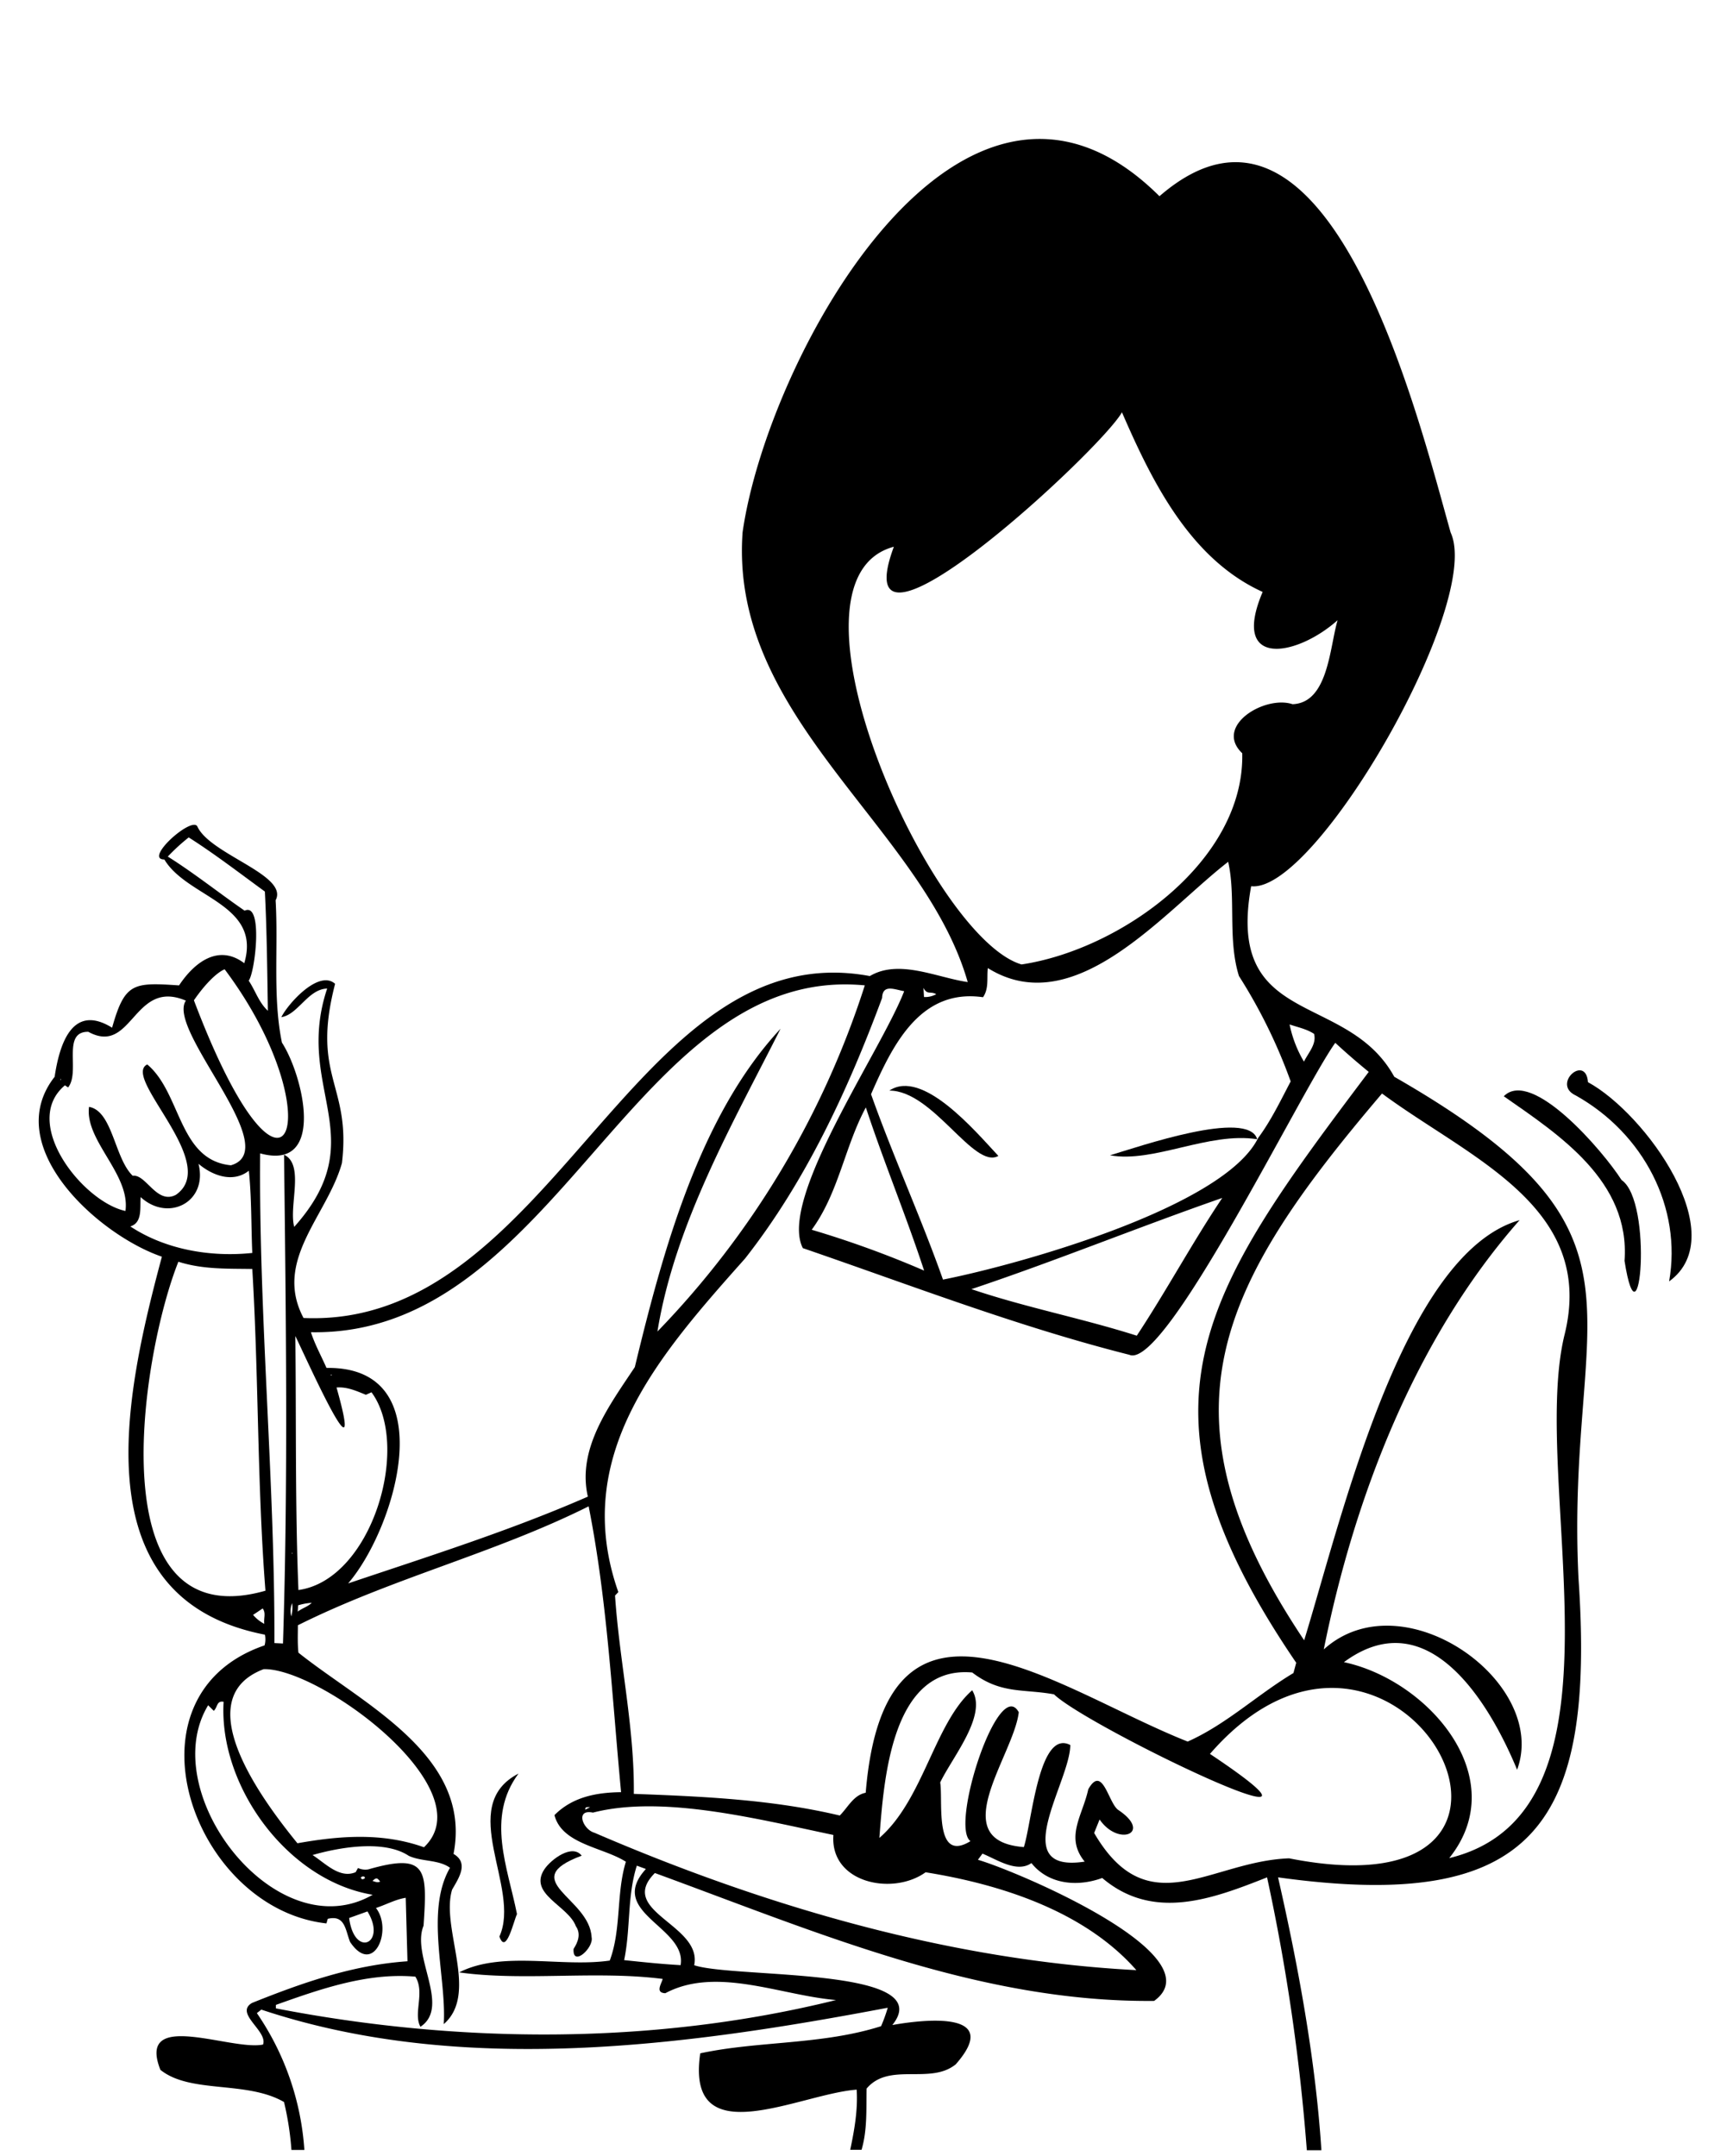 <?xml version="1.0" encoding="UTF-8"?>
<!DOCTYPE svg PUBLIC '-//W3C//DTD SVG 1.0//EN'
          'http://www.w3.org/TR/2001/REC-SVG-20010904/DTD/svg10.dtd'>
<svg height="517.7" preserveAspectRatio="xMidYMid meet" version="1.0" viewBox="-9.3 -33.3 416.2 517.7" width="416.2" xmlns="http://www.w3.org/2000/svg" xmlns:xlink="http://www.w3.org/1999/xlink" zoomAndPan="magnify"
><g id="change1_1"
  ><path d="M58.92,244c5,2.4,1.08,12.27,2.44,17.33,19.23-21.51-.12-33.14,7.91-57.23-4.61.12-7,6.27-11,6.86,1.59-3.22,9-11.5,12.91-8-5.83,22.46,3.91,24.18,1.64,43.05-3.52,12.62-16.57,23.36-9.22,37.2,59.82,2.62,79.09-92.74,136-82.11,7-4.15,16,.34,23.51,1.44-10.65-37.2-57.3-63.14-54.07-108,6-42.08,52.73-127.85,100.12-80.72,40.64-35.23,62.14,53.17,69.93,80.77,7.8,16.83-32.38,86.68-47.91,84.93-6.22,34.17,23,25.06,34.37,45.76,66.23,38,41.06,55.1,44.24,120.36,4.06,59.5-10.64,80.43-72.15,71.9,4.85,21.31,9,43.71,10.41,65.53h-3.5A481.32,481.32,0,0,0,295,417.54c-13,5.13-27.29,10.61-39.59.15-5.91,2.16-12.85,1.61-17-3.58-3.49,2.45-8.3-.87-11.76-2.27l-1.09,1.48c9.64,2.82,57.26,23.06,42.32,33.89-42,.4-81.06-16.51-119.9-30.71-9.25,9.24,11.44,12.38,9.44,22.14C167,441.86,216.29,439,205,453c8.88-1.58,26.24-3.09,15.24,9.43-6.12,5-16-.62-21.42,5.84-.1,4.92.2,9.93-1.21,14.7h-2.72c1-4.73,1.86-9.61,1.55-14.45-13.76,1-41.17,15.84-37.57-8.72,13.89-3,29.21-2,43.43-6.52a37.07,37.07,0,0,0,1.6-4.43c-48.18,9.12-102.09,16.56-150.44.45l-1.07.84A65.91,65.91,0,0,1,63.8,483H60.69a71.35,71.35,0,0,0-1.78-11.51c-9-5.21-22.5-1.93-29.69-7.73-5.81-14.74,17-4.48,24.65-6.07,1.19-3.26-6.95-7.49-2.63-10,12.07-4.84,24.16-9.09,37.32-10-.14-5.08-.28-10.09-.42-15.24-2.47.38-4.66,1.63-7.15,2.44,4.13,5.33-.64,16.5-6.22,8.15-1.14-2.91-1.21-6.56-5.36-5.54l-.31,1.1C37,425.05,19,373.91,54.24,361.83a5.55,5.55,0,0,0,.08-2.57c-44.56-8.67-33.63-57.61-24.74-90.77C14.3,263.27-9.28,242,3.82,225.29c1.12-7.5,4.1-17.81,13.8-11.79,3.05-10.8,5.05-10.91,16.08-10.16,3.7-5.57,9.47-10,15.66-5.33,4.23-14.26-13.69-15.69-19.19-24.91-5,0,6.35-10.25,7.89-8,3,6.81,22.07,11.71,18.83,17.8.67,11.29-.74,23.24,1.52,34.18,5.08,7.83,10.73,31-5.23,26.6-.36,38.81,3.56,79,3.42,117.6l2.06.1C59.91,322.34,59.37,283,58.92,244Zm233.92-4c3.1-4.16,5.41-9,7.83-13.6a127.19,127.19,0,0,0-12.42-25.31c-2.76-8.79-.67-19-2.59-27.43-15.41,11.93-36.81,38.55-57.72,25.52-.28,2.44.3,4.85-1.15,7-15.13-2.18-21.76,11.55-26.9,23.29,5.35,15.06,11.93,29.42,17.28,44.52C235.47,270.37,284.69,256.6,292.84,240Zm18.53-22.85c-8.22,11.44-40.78,78.62-49.43,74.9-26.81-6.77-52.43-16.69-78.43-25.62-6-11.71,18.77-47.25,24.34-61.7-2.3-.39-5.19-1.79-5.3,1.62-8.17,22-18.31,44-32.93,62.6-20.68,23.23-41.95,47.3-30.42,80.08l-.79.84c1.07,16,4.69,31.62,4.51,47.62,16.62.62,33.26,1.35,49.46,5.2,2-2,3.3-4.9,6.23-5.47,4.7-57.1,45.77-24.76,77.33-12.29,9.29-4.14,16.65-11.21,25.4-16.46L302,366c-42-61.58-22.52-88.89,17.42-141.89C316.57,221.77,314.1,219.64,311.37,217.12Zm27.41,195.76c45.6-11.1,19.15-89.67,27.59-125.38,7.91-31-22.8-42.7-43.76-58.23-39.21,46.08-55.23,76.82-18.7,131.31,9-29.3,23.69-92.9,51.74-100.9C330.7,288,316,326.07,308.62,362.8c19-17.16,54.15,7.93,46.43,28.89-6.12-14.83-20.93-41.06-41.59-25.83C333.78,370.19,354.1,393.7,338.78,412.88ZM205.37,98c-29.73,7.92,8.8,93.91,30.67,100.31,23.68-3.55,53.58-24.8,53-50.72-6.88-6.53,5.41-14,12.08-11.78,8.58-.31,8.9-13.68,10.82-20.17-9.85,8.78-25.82,11.64-18-6.79-17.45-7.92-26.63-26.64-33.79-43.14C255.08,74.79,192.49,132.75,205.37,98Zm-7,105.33c-55.42-5.32-73.75,84.34-133,83.3,1,3.07,2.52,5.76,3.74,8.57,28.13-.43,16.79,38.26,5.2,51.75,19.43-6.54,38.86-12.66,57.57-20.84-2.64-11.54,5.13-21.84,11.28-31.11,6.71-27.82,15.55-60.4,35-81.25-11.28,22.36-25.38,46.8-29.57,72.71A212.68,212.68,0,0,0,198.4,203.31Zm-108,238.05c-11.43-1-22.81,3-33.42,6.79V449c44,8.53,90.85,8.83,134.54-2-13.28-1.1-28.72-8.17-41-1.64-2.51-.09-.92-2.27-.64-3.43-16-2.05-33.52.59-48.87-1.57,10.31-5.27,24.53-1.15,36.16-2.84,2.81-7.52,1.52-16.05,3.87-23.73-5.39-3.48-15.36-4.17-17.15-11.2,4.32-4.34,10-5.44,16-5.51-2.18-22.92-3.3-46-7.79-68.64C109.47,339.73,84.86,345.69,62.24,357c0,2.19-.11,4.37.13,6.58,15.54,12.41,41.85,24.75,37.25,48.33,3.76,2.18,1.23,5.83-.35,8.6-2.78,9.29,6.52,24.9-2,32.27.71-11.2-4.54-27.07,1.5-37.54-2.73-2-6.79-1.43-9.9-2.87-5.73-3.81-16.13-2.2-23.11-.19,3,1.91,6.5,5.77,10.36,4.11l.55-1a4.16,4.16,0,0,0,2.5.33c14.19-4.08,14.15.07,13.25,13.55-3,7.23,6.58,19.39-.74,24.25C89.88,450.28,92.83,445.14,90.44,441.36Zm190.88-53.51c40.49,27-29.4-6.47-37.41-14.28-7.33-1.35-12.78,0-19.65-5.25-19.48-1.74-21.23,26.12-22.3,39.73,10.56-9.14,13.22-27.48,22.29-35.46,3.69,6.05-4.81,16.11-7.68,22.14.72,4.43-1.55,19.52,7.27,14.09-5-3.56,6.73-39.84,11.6-30.95-1.21,10.38-18,30.89,1.22,32.38,1.94-6,3.59-28.44,11.15-24.51,0,8.81-15.47,30.91,3.46,28-4.82-5.88-.49-11.07.86-17.37,3.39-6,4.78,3.05,7.11,4.9,8.44,5.57.19,9-4.39,2.35-.48,1.19-.9,2.24-1.31,3.24,13,22.29,27.84,6.77,46.82,6.09C375.75,427.94,326,336.53,281.32,387.85ZM33.54,269.7c-8.92,22.26-19.79,90.64,20.91,79-2-25.41-1.61-51.61-3.16-77.26C45.23,271.34,39.41,271.57,33.54,269.7ZM190.85,407.36c-18.16-3.81-41-9.67-57.75-5.37-4.34-.91-2.41,4.06.35,4.83,40.86,17.61,85.28,30.66,130.16,33-12.51-14.25-32.81-20.65-50.62-23.5C205.12,422,190,418.92,190.85,407.36Zm-98.33,2.95c14.63-13.86-25-43.11-38.5-42.77-18.74,7.14.22,32.1,8.11,41.81C72,407.6,82.37,406.69,92.52,410.31ZM22.58,249.06c3.2-.46,5.76,7,10.37,4.57,10.84-7.55-13.14-28.19-6.89-31.31,8.2,6.85,7.49,23,20.1,24.22C59.22,242.75,30.53,214,35.34,207c-12.65-5.4-12.78,13.33-23.44,7.48-6.46-.06-1.83,9.63-4.85,13.37l-.75-.52c-10.75,9,4.31,28,14.53,30.18,1.21-8.81-9.79-16.89-8.75-25C17.77,233.5,18.18,244.87,22.58,249.06ZM71.52,299.9c7.06,25-6.86-6.12-9.89-12.36.23,20.32-.07,40.69.74,61C80,346.08,89.49,314,79.92,301.05l-1.35.6C76.26,300.72,74.09,299.71,71.52,299.9Zm212.72-45.52C264.36,261.29,244,269.6,224,276.28c13.07,4.42,26.6,7,39.71,11.18C270.84,276.66,277,265.18,284.24,254.38ZM80.2,421.72c-20.41-3.36-37-26.07-35.8-46.34-1.7-.33-1.43,1.32-2.36,2.17l-1.35-1.34C27.94,397.22,57.13,435,80.2,421.72ZM198.64,232.64c-5.08,9.43-6.54,20.57-13,29.38a239.87,239.87,0,0,1,27,9.81C208.28,258.55,203,245.88,198.64,232.64Zm-154-33.17c-2,.85-4.82,3.73-7.37,7.45C59.63,266,71,234.6,44.65,199.47ZM22,261.22c8.46,5.59,19.3,7.42,29.29,6.37-.29-6.6-.14-13.19-.83-19.74-3.81,3-8.73,1.18-12.09-1.67,2.31,9.2-7.27,14.08-13.89,8C24.27,256.6,25,260.31,22,261.22Zm27.43-75.81c4.53-2.22,2.54,14.83,1,16.79,1.62,2.43,2.43,5.25,4.61,7.24-.17-9.6-.24-19.08-.73-28.64-6.05-4.41-12-9-18.29-13A48,48,0,0,0,31,172.4C37.4,176.43,43.2,181.08,49.47,185.41Zm91.12,252c4.63.49,9,.95,13.61,1.21,1.55-9.19-17.91-12.6-8.34-23.09l-2.18-.8C141.29,422.17,142.18,429.81,140.59,437.44Zm-66-10.11c1.25,9.72,9.12,6.13,4.4-1.58ZM300.41,212.72a28.8,28.8,0,0,0,3.45,8.93c1.09-2.21,3.06-4.19,2.43-6.67C304.51,213.81,302.47,213.42,300.41,212.72ZM54.17,356.66c-.17-1.48.45-2.54-.38-3.7l-2.31,1.55A9,9,0,0,0,54.17,356.66ZM212.48,203.93l.13,2.2a5.47,5.47,0,0,0,2.94-.68C214.11,204.65,213.41,205.71,212.48,203.93ZM62.2,353.72c1.22-.91,2.36-1.13,3.37-2.11a14,14,0,0,0-3.27.6Zm-1.53,1.14a8.42,8.42,0,0,0,.19-3.16A4.76,4.76,0,0,0,60.67,354.86ZM82,418.55c-.72-.94-.94-1-1.84-.15C80.77,418.56,81.32,418.89,82,418.55ZM77.64,418c1.38-.11.38-1.22-.32-.37Zm54.79-17.33c-1.13,0-1.13,0-1.17.62ZM60.94,339.79c0-.11.05-.2-.11-.19C60.83,339.71,60.78,339.81,60.94,339.79Zm9.33-43c-.13.05-.15.11-.06.23l.21-.16ZM5.36,225.94l-.07-.16a.19.19,0,0,0,0,.3Z"
  /></g
  ><g id="change1_2"
  ><path d="M380.85,269.49c1.4-19.18-15.78-30.3-29-39.53,6.73-6.81,23.85,13.16,28.28,20.11C387.82,255.29,384.47,292.42,380.85,269.49Z"
  /></g
  ><g id="change1_3"
  ><path d="M372.07,226.58c13.8,7.5,34.87,36.71,19.49,47.84,3.12-17.67-6.11-35.5-22.39-44.63C363.22,227.07,371.56,219.72,372.07,226.58Z"
  /></g
  ><g id="change1_4"
  ><path d="M292.63,240.28c-11.7-1.82-24.84,5.76-35.35,3.86C264,242.15,290.48,232.93,292.63,240.28Z"
  /></g
  ><g id="change1_5"
  ><path d="M110.64,431.75c5.31-11.69-10.53-31.29,4.59-39.14-7.84,10.55-2.59,22.54-.37,33.75C114.06,428,112.24,436.32,110.64,431.75Z"
  /></g
  ><g id="change1_6"
  ><path d="M130.4,412.33c-15.88,5.93,1.93,10.08,2.38,19.59.58,2.51-4.63,7.29-4.33,2.8,1.1-1.69,1.8-3.64.56-5.43-1.84-5-11.55-7.72-7.55-13.72C123.06,413.22,128.11,409.4,130.4,412.33Z"
  /></g
  ><g id="change1_7"
  ><path d="M230.47,244.29c-5.92,3.31-15.66-15.71-26.18-15.69C212.23,223.31,224.79,238.19,230.47,244.29Z"
  /></g
></svg
>

